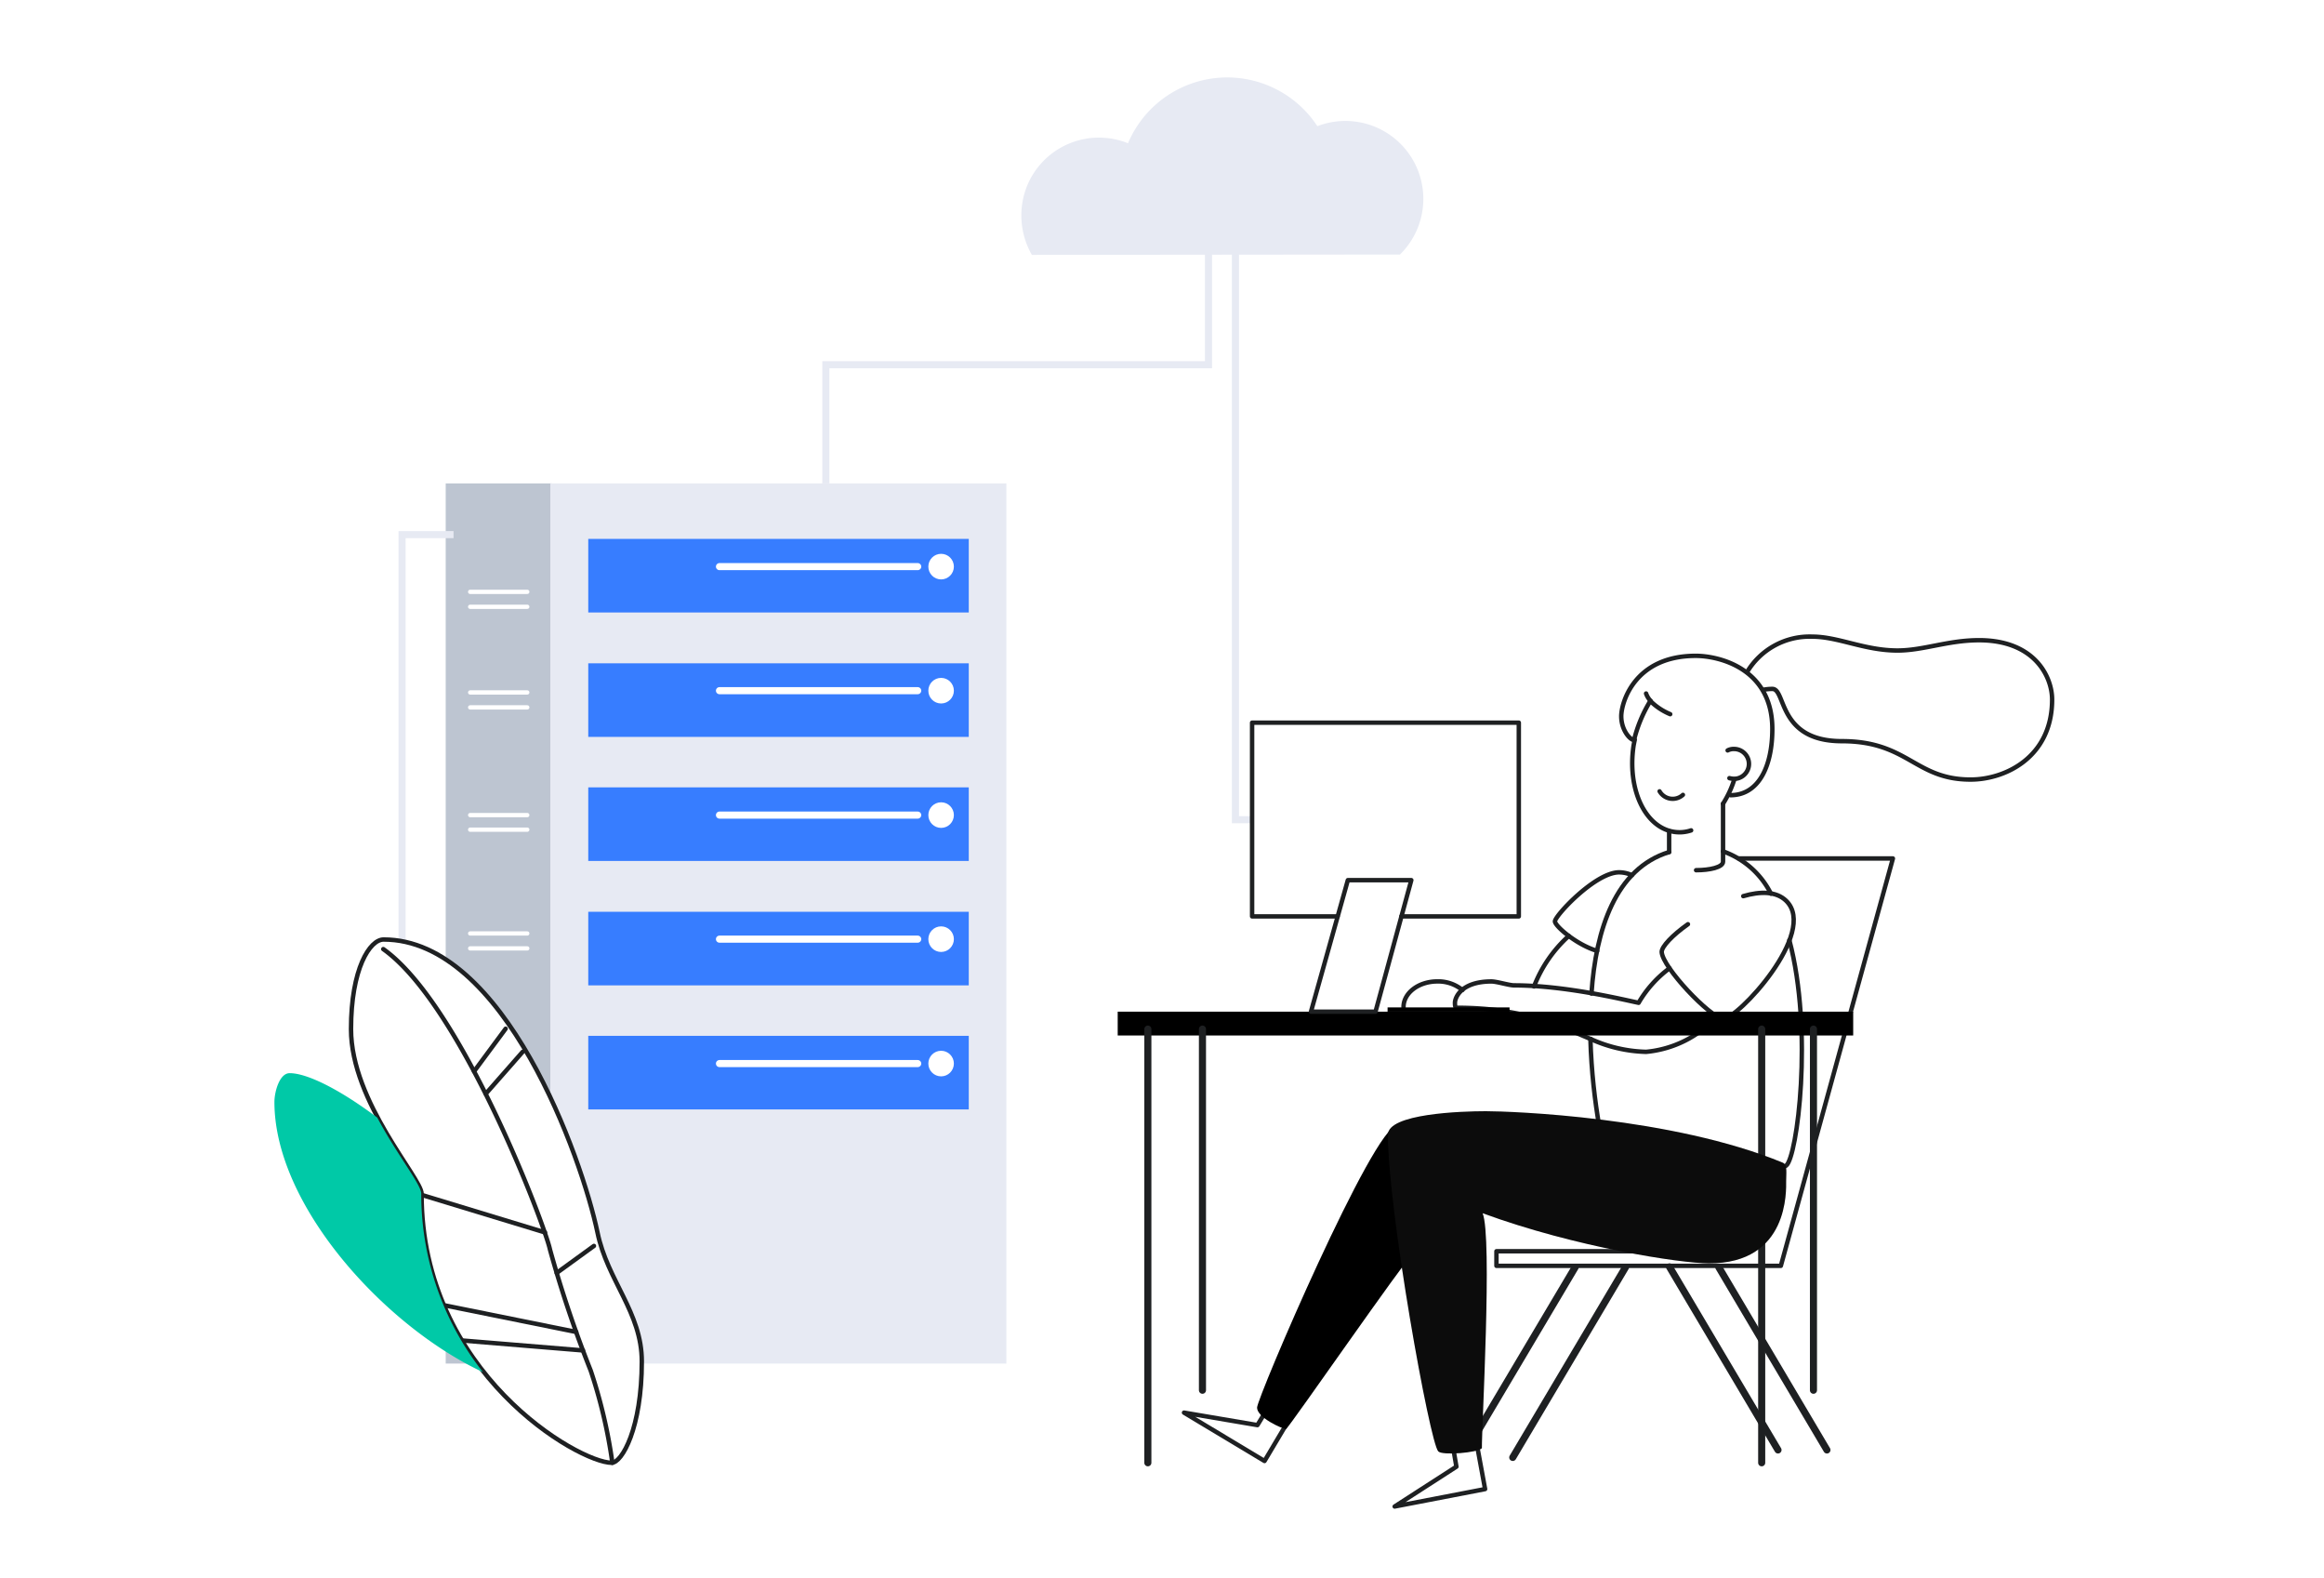 <svg xmlns="http://www.w3.org/2000/svg" width="271" height="184" viewBox="0 0 271 184">
    <defs>
        <style>
            .prefix__cls-1{fill:#fff}.prefix__cls-2{fill:#bdc5d1}.prefix__cls-3{fill:#e7eaf3}.prefix__cls-10,.prefix__cls-4,.prefix__cls-5,.prefix__cls-6,.prefix__cls-9{fill:none;stroke-miterlimit:10}.prefix__cls-4{stroke:#e7eaf3}.prefix__cls-4,.prefix__cls-5,.prefix__cls-9{stroke-width:.827px}.prefix__cls-5,.prefix__cls-6{stroke:#1e2022}.prefix__cls-10,.prefix__cls-5,.prefix__cls-6,.prefix__cls-9{stroke-linecap:round;stroke-linejoin:round}.prefix__cls-6{stroke-width:.517px}.prefix__cls-8{fill:#377dff}.prefix__cls-10,.prefix__cls-9{stroke:#fff}.prefix__cls-10{stroke-width:.5px}
        </style>
    </defs>
    <g id="prefix__hiker-man" transform="translate(32.073 17.74)">
        <path id="prefix__Rectangle_2542" d="M0 0H271V184H0z" class="prefix__cls-1" data-name="Rectangle 2542" transform="translate(-32.073 -17.74)"/>
        <g id="prefix__Svg" transform="translate(-.073 -8.74)">
            <path id="prefix__Path" d="M12.364 71.98V0H0v55.529c5.169 3.356 9.346 9.904 12.364 16.451z" class="prefix__cls-2" transform="translate(19.973 47.356)"/>
            <path id="prefix__Path-2" d="M0 0v6.3h3.68A35.766 35.766 0 0 1 0 0z" class="prefix__cls-2" data-name="Path" transform="translate(19.973 143.661)"/>
            <path id="prefix__Path-3" d="M0 0v71.69a80.286 80.286 0 0 1 5.458 15.622c1.2 5.636 5.169 9.324 5.169 15.042v.249h42.552V0z" class="prefix__cls-3" data-name="Path" transform="translate(32.172 47.356)"/>
            <path id="prefix__Path-4" d="M6 0H0v47.406" class="prefix__cls-4" data-name="Path" transform="translate(14.887 53.324)"/>
            <path id="prefix__Path-5" d="M0 0v67.007h1.944" class="prefix__cls-4" data-name="Path" transform="translate(112.064 19.551)"/>
            <path id="prefix__Path-6" d="M12.654 21.341L0 0" class="prefix__cls-5" data-name="Path" transform="translate(162.678 138.688)"/>
            <path id="prefix__Path-7" d="M12.612 21.3L0 0" class="prefix__cls-5" data-name="Path" transform="translate(168.426 138.73)"/>
            <path id="prefix__Path-8" d="M0 19.642L11.661 0" class="prefix__cls-5" data-name="Path" transform="translate(140.018 138.73)"/>
            <path id="prefix__Path-9" d="M28.243 0h17.988L33.164 47.489H0v-1.7h24.6l.538-11.064" class="prefix__cls-6" data-name="Path" transform="translate(142.499 91.075)"/>
            <path id="prefix__Path-10" d="M11.951 1.575L9.387 5.884 0 .249 8.56 1.7 9.594 0" class="prefix__cls-6" data-name="Path" transform="translate(106.068 155.43)"/>
            <path id="prefix__Path-11" d="M16.334 0C13.6 0 0 31.742 0 32.9s2.936 2.486 3.391 2.486c.662-.622 13.687-19.476 15.052-20.8S16.334 0 16.334 0z" data-name="Path" transform="translate(114.586 122.196)"/>
            <path id="prefix__Path-12" d="M6.864 1a4.429 4.429 0 0 0-2.936-1C1.778 0 0 1.329 0 2.987" class="prefix__cls-6" data-name="Path" transform="translate(131.664 105.41)"/>
            <path id="prefix__Path-13" d="M4.052 0A15.4 15.4 0 0 0 0 5.884" class="prefix__cls-6" data-name="Path" transform="translate(146.882 100.109)"/>
            <path id="prefix__Path-14" d="M8.973.332A3.71 3.71 0 0 0 7.485 0C4.714 0 0 5.056 0 5.719c0 .539 2.522 2.735 4.921 3.439" class="prefix__cls-6" data-name="Path" transform="translate(149.322 92.691)"/>
            <path id="prefix__Path-15" d="M0 16.493C.5 9.034 2.812 1.906 9.056 0" class="prefix__cls-6" data-name="Path" transform="translate(153.581 90.329)"/>
            <path id="prefix__Path-16" d="M23.2 0c2.812 10.608.91 25.319-.372 26.272-1.987 1.492-19.437 1.658-20.595.128C1.737 25.775.207 19.062 0 11.52" class="prefix__cls-6" data-name="Path" transform="translate(153.457 100.606)"/>
            <path id="prefix__Path-17" d="M0 0a9.971 9.971 0 0 1 5.583 4.931" class="prefix__cls-6" data-name="Path" transform="translate(168.922 90.246)"/>
            <path id="prefix__Path-18" d="M0 7.749c1.571 0 3.143-.332 3.143-.995V0" class="prefix__cls-6" data-name="Path" transform="translate(165.78 84.693)"/>
            <path id="prefix__Path-19" d="M.207 0v2.445" class="prefix__cls-6" data-name="Path" transform="translate(162.43 87.884)"/>
            <path id="prefix__Path-20" d="M6.865 10.567a4.231 4.231 0 0 1-2.026.166C1.448 10.194-.619 5.677.166.622L.291 0" class="prefix__cls-6" data-name="Path" transform="translate(158.335 77.234)"/>
            <path id="prefix__Path-21" d="M1.323 0A11.981 11.981 0 0 1 0 2.859" class="prefix__cls-6" data-name="Path" transform="translate(168.922 81.834)"/>
            <path id="prefix__Path-22" fill="none" stroke="#1e2022" stroke-miterlimit="10" stroke-width="0.517px" d="M0 4.185A8.494 8.494 0 0 1 7.65 0c3.019 0 6.079 1.616 9.924 1.616 3.019 0 5.872-1.2 9.511-1.2 6.492 0 8.518 4.268 8.518 6.92 0 6.713-5.458 9.324-9.511 9.324-6.492 0-7.278-4.475-15.011-4.475-7.485 0-6.492-6.092-8.1-6.092a5.5 5.5 0 0 0-1.158.124" data-name="Path" transform="translate(171.693 65.217)"/>
            <path id="prefix__Path-23" d="M12.736 16.244c3.308 0 4.88-3.4 4.88-7.708C17.616 1.45 11.372 0 8.684 0 1.53 0 0 5.47 0 7.045S.992 9.78 1.489 9.821a16.035 16.035 0 0 1 1.9-4.558A7.289 7.289 0 0 0 5.707 6.8" class="prefix__cls-6" data-name="Path" transform="translate(157.054 67.454)"/>
            <path id="prefix__Path-24" d="M0 .166A1.511 1.511 0 0 1 .744 0a1.74 1.74 0 0 1 0 3.481A2.415 2.415 0 0 1 .207 3.4" class="prefix__cls-6" data-name="Path" transform="translate(169.46 78.312)"/>
            <path id="prefix__Path-25" d="M0 2.652a16.556 16.556 0 0 0 6.451 1.492A12.717 12.717 0 0 0 14.721 0" class="prefix__cls-6" data-name="Path" transform="translate(153.498 109.474)"/>
            <path id="prefix__Path-26" d="M25.018 0a13.385 13.385 0 0 0-3.6 4.02c-1.654-.332-8.477-2.031-14.515-2.031-.579 0-2.026-.456-2.647-.456C.7 1.533 0 3.439 0 4.02s.124.58.248.58c7.816 0 11.868 2.113 15.59 3.647" class="prefix__cls-6" data-name="Path" transform="translate(137.66 103.88)"/>
            <path id="prefix__Path-27" d="M9.511.384c1.985-.58 3.846-.58 5 .539 3.8 3.688-5.789 13.924-7.361 13.758C5.624 14.515.083 8.672 0 6.89c0-.622 1.241-1.948 3.06-3.232" class="prefix__cls-6" data-name="Path" transform="translate(161.769 95.083)"/>
            <path id="prefix__Rectangle" d="M0 0H85.764V2.776H0z" transform="translate(98.335 108.935)"/>
            <path id="prefix__Path-28" d="M.207 42.1V0" class="prefix__cls-5" data-name="Path" transform="translate(179.26 110.966)"/>
            <path id="prefix__Path-29" d="M.207 42.1V0" class="prefix__cls-5" data-name="Path" transform="translate(108.011 110.966)"/>
            <path id="prefix__Path-30" d="M.207 50.556V0" class="prefix__cls-5" data-name="Path" transform="translate(173.223 110.966)"/>
            <path id="prefix__Path-31" d="M.207 50.556V0" class="prefix__cls-5" data-name="Path" transform="translate(101.643 110.966)"/>
            <path id="prefix__Path-32" d="M0 22.17L13.15 0" class="prefix__cls-5" data-name="Path" transform="translate(144.401 138.73)"/>
            <path id="prefix__Rectangle-2" d="M0 0H14.225V0.497H0z" data-name="Rectangle" transform="translate(129.804 108.438)"/>
            <path id="prefix__Path-33" d="M9.966 22.584H0V0h31.1v22.584H17.409" class="prefix__cls-6" data-name="Path" transform="translate(114.007 75.245)"/>
            <path id="prefix__Path-34" d="M4.3 0L0 15.333h7.526L11.7 0z" class="prefix__cls-6" data-name="Path" transform="translate(120.872 93.603)"/>
            <path id="prefix__Path-35" d="M44.151 20.67a9.085 9.085 0 0 0-9.635-14.96A12.562 12.562 0 0 0 12.434 7.7 9.058 9.058 0 0 0 .649 12.713a9.223 9.223 0 0 0 .579 8z" class="prefix__cls-3" data-name="Path" transform="translate(87.1)"/>
            <path id="prefix__Path-36" d="M44.619 0v14.587H0v13.84" class="prefix__cls-4" data-name="Path" transform="translate(64.302 18.929)"/>
            <path id="prefix__Path-37" d="M30.394 61c1.2 0 3.515-4.02 3.515-11.81 0-5.719-4.011-9.407-5.169-15.042C26.92 25.485 17.905 0 3.8 0 2.192 0 0 3.4 0 10.443c0 8.536 8.229 17.363 8.229 19.186C8.188 50.514 26.589 61 30.394 61z" class="prefix__cls-6" data-name="Path" transform="translate(8.932 100.523)"/>
            <path id="prefix__Path-38" d="M26.713 59.88a59.944 59.944 0 0 0-2.522-10.733 137.659 137.659 0 0 1-4.755-14.131C18.9 32.405 9.18 6.506 0 0" class="prefix__cls-6" data-name="Path" transform="translate(12.695 101.642)"/>
            <path id="prefix__Path-39" d="M15.383 3.108L0 0" class="prefix__cls-6" data-name="Path" transform="translate(19.808 143.164)"/>
            <path id="prefix__Path-40" d="M14.1 1.16L0 0" class="prefix__cls-6" data-name="Path" transform="translate(21.875 147.266)"/>
            <path id="prefix__Path-41" d="M14.308 4.351L0 0" class="prefix__cls-6" data-name="Path" transform="translate(17.244 130.318)"/>
            <path id="prefix__Path-42" d="M0 3.149L4.342 0" class="prefix__cls-6" data-name="Path" transform="translate(32.916 136.244)"/>
            <path id="prefix__Path-43" d="M0 4.89L4.3 0" class="prefix__cls-6" data-name="Path" transform="translate(24.646 113.618)"/>
            <path id="prefix__Path-44" d="M0 4.973L3.68 0" class="prefix__cls-6" data-name="Path" transform="translate(23.281 110.924)"/>
            <path id="prefix__Rectangle-3" d="M0 0H44.371V8.578H0z" class="prefix__cls-8" data-name="Rectangle" transform="translate(36.596 53.821)"/>
            <ellipse id="prefix__Oval" cx="1.489" cy="1.492" class="prefix__cls-1" rx="1.489" ry="1.492" transform="translate(76.253 55.561)"/>
            <path id="prefix__Path-45" d="M0 .207h23.116" class="prefix__cls-9" data-name="Path" transform="translate(51.897 56.846)"/>
            <path id="prefix__Rectangle-4" d="M0 0H44.371V8.578H0z" class="prefix__cls-8" data-name="Rectangle" transform="translate(36.596 68.325)"/>
            <ellipse id="prefix__Oval-2" cx="1.489" cy="1.492" class="prefix__cls-1" data-name="Oval" rx="1.489" ry="1.492" transform="translate(76.253 70.024)"/>
            <path id="prefix__Path-46" d="M0 .207h23.116" class="prefix__cls-9" data-name="Path" transform="translate(51.897 71.308)"/>
            <path id="prefix__Rectangle-5" d="M0 0H44.371V8.578H0z" class="prefix__cls-8" data-name="Rectangle" transform="translate(36.596 82.787)"/>
            <ellipse id="prefix__Oval-3" cx="1.489" cy="1.492" class="prefix__cls-1" data-name="Oval" rx="1.489" ry="1.492" transform="translate(76.253 84.527)"/>
            <path id="prefix__Path-47" d="M0 .207h23.116" class="prefix__cls-9" data-name="Path" transform="translate(51.897 85.812)"/>
            <path id="prefix__Rectangle-6" d="M0 0H44.371V8.578H0z" class="prefix__cls-8" data-name="Rectangle" transform="translate(36.596 97.291)"/>
            <ellipse id="prefix__Oval-4" cx="1.489" cy="1.492" class="prefix__cls-1" data-name="Oval" rx="1.489" ry="1.492" transform="translate(76.253 98.99)"/>
            <path id="prefix__Path-48" d="M0 .207h23.116" class="prefix__cls-9" data-name="Path" transform="translate(51.897 100.274)"/>
            <path id="prefix__Rectangle-7" d="M0 0H44.371V8.578H0z" class="prefix__cls-8" data-name="Rectangle" transform="translate(36.596 111.753)"/>
            <ellipse id="prefix__Oval-5" cx="1.489" cy="1.492" class="prefix__cls-1" data-name="Oval" rx="1.489" ry="1.492" transform="translate(76.253 113.493)"/>
            <path id="prefix__Path-49" d="M0 .207h23.116" class="prefix__cls-9" data-name="Path" transform="translate(51.897 114.778)"/>
            <path id="prefix__Path-50" d="M0 .207h6.658" class="prefix__cls-10" data-name="Path" transform="translate(22.826 59.788)"/>
            <path id="prefix__Path-51" d="M0 .207h6.658" class="prefix__cls-10" data-name="Path" transform="translate(22.826 61.529)"/>
            <path id="prefix__Path-52" d="M0 .207h6.658" class="prefix__cls-10" data-name="Path" transform="translate(22.826 71.515)"/>
            <path id="prefix__Path-53" d="M0 .207h6.658" class="prefix__cls-10" data-name="Path" transform="translate(22.826 73.256)"/>
            <path id="prefix__Path-54" d="M0 .207h6.658" class="prefix__cls-10" data-name="Path" transform="translate(22.826 85.812)"/>
            <path id="prefix__Path-55" d="M0 .207h6.658" class="prefix__cls-10" data-name="Path" transform="translate(22.826 87.511)"/>
            <path id="prefix__Path-56" d="M0 .207h6.658" class="prefix__cls-10" data-name="Path" transform="translate(22.826 99.611)"/>
            <path id="prefix__Path-57" d="M0 .207h6.658" class="prefix__cls-10" data-name="Path" transform="translate(22.826 101.352)"/>
            <path id="prefix__Path-58" d="M0 0a2.367 2.367 0 0 0 .538.87" class="prefix__cls-6" data-name="Path" transform="translate(159.949 71.847)"/>
            <path id="prefix__Path-59" d="M9.635 0l.91 4.931L0 6.962l7.2-4.641L6.864.373" class="prefix__cls-6" data-name="Path" transform="translate(130.631 159.657)"/>
            <path id="prefix__Path-60" d="M46.438 8.122c0-.87.165-1.865-.372-2.113C33.164.663 14.308 0 11.413 0S0 .29 0 2.735c0 8.827 4.88 35.928 5.872 36.922.455.5 4.59.166 5.086-.373-.041-2.238 1.241-24.656.083-27.391 10.834 3.978 23.116 5.843 26.383 5.843 9.386.041 9.014-8.578 9.014-9.614z" data-name="Path" transform="translate(129.845 120.538)"/>
            <path id="prefix__Path-61" fill="#fff" d="M46.438 8.122c0-.87.165-1.865-.372-2.113C33.164.663 14.308 0 11.413 0S0 .29 0 2.735c0 8.827 4.88 35.928 5.872 36.922.455.5 4.59.166 5.086-.373-.041-2.238 1.241-24.656.083-27.391 10.834 3.978 23.116 5.843 26.383 5.843 9.386.041 9.014-8.578 9.014-9.614z" data-name="Path" opacity="0.05" transform="translate(129.845 120.538)"/>
            <path id="prefix__Path-62" fill="#00c9a7" d="M17.12 14.048c0-1.077-2.812-4.517-5.128-8.868C7.691 1.948 3.846 0 1.778 0 .579 0 0 2.2 0 3.357 0 15.5 12.984 29.588 24.315 34.85a33.523 33.523 0 0 1-7.195-20.802z" data-name="Path" transform="translate(0 116.104)"/>
            <ellipse id="prefix__Oval-6" cx=".372" cy=".373" class="prefix__cls-1" data-name="Oval" rx=".372" ry=".373" transform="translate(165.118 78.56)"/>
            <ellipse id="prefix__Oval-7" cx=".372" cy=".373" class="prefix__cls-1" data-name="Oval" rx=".372" ry=".373" transform="translate(160.115 78.187)"/>
            <path id="prefix__Path-63" fill="none" stroke="#1e2022" stroke-linecap="round" stroke-linejoin="round" stroke-miterlimit="10" stroke-width="0.5px" d="M0 0a1.771 1.771 0 0 0 2.729.414" data-name="Path" transform="translate(161.52 83.243)"/>
        </g>
    </g>
</svg>
